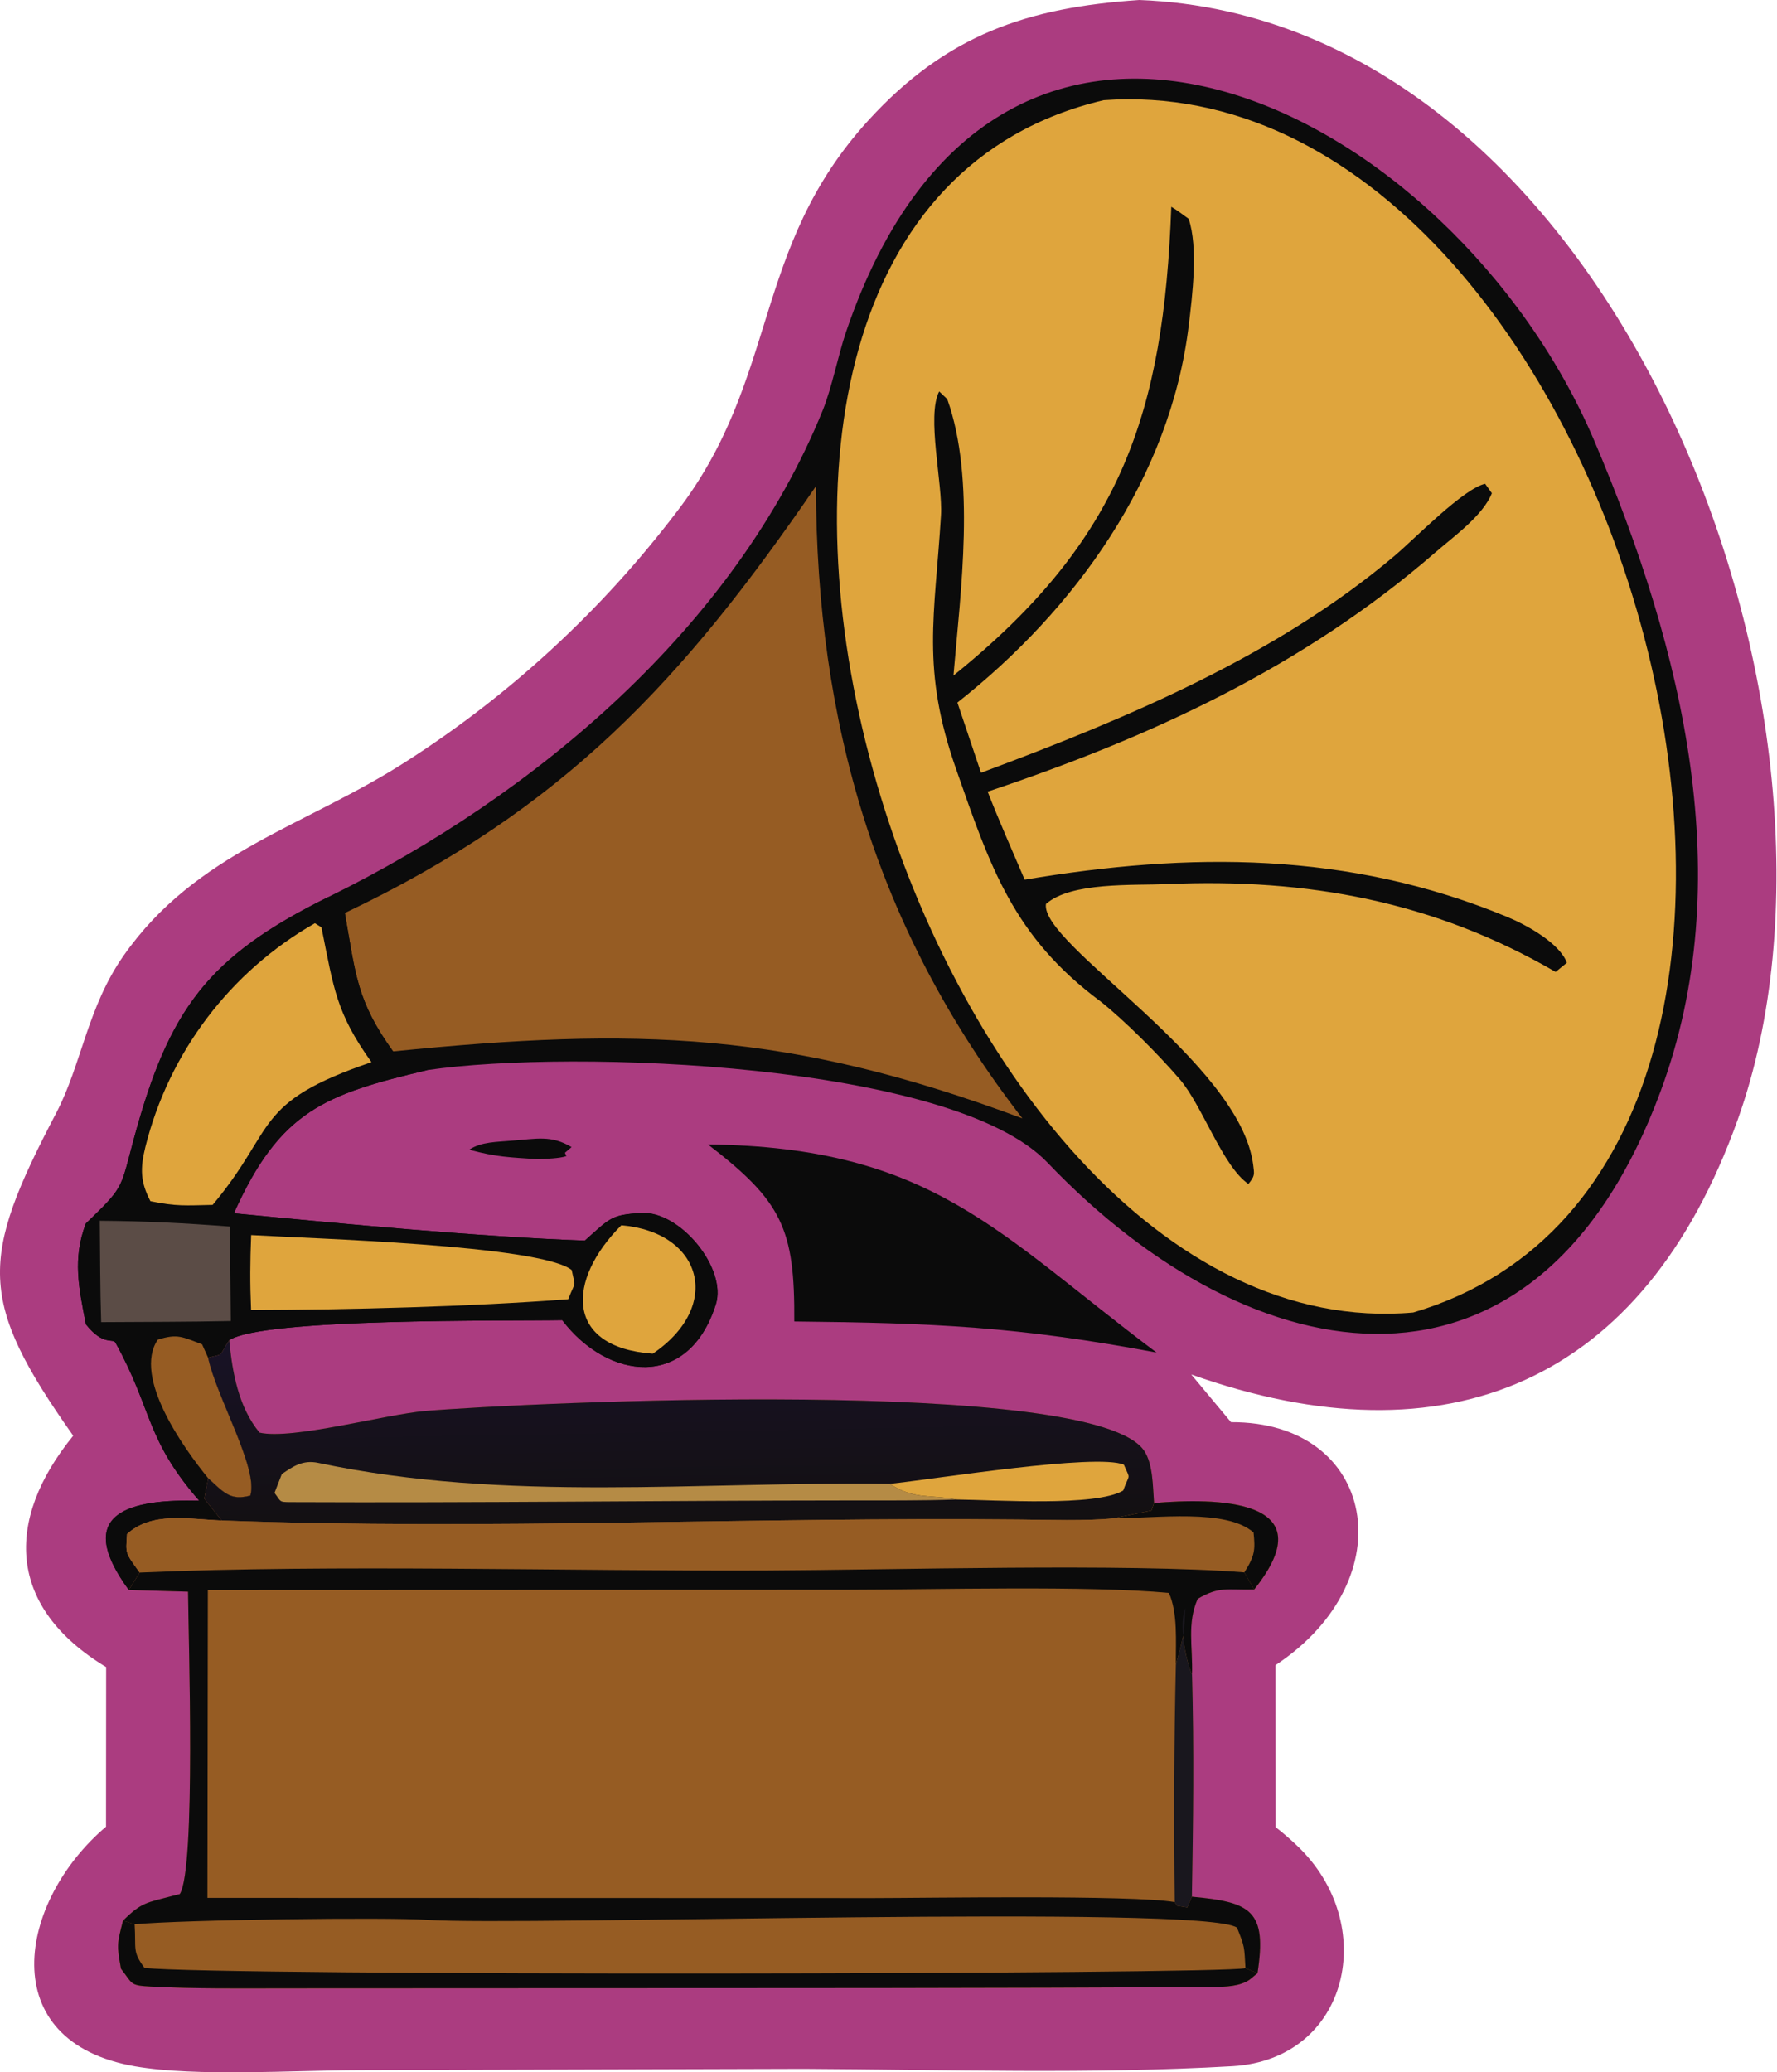 <svg width="343" height="400" viewBox="0 0 343 400" fill="none" xmlns="http://www.w3.org/2000/svg">
<path d="M219.919 0C312.376 3.577 362.899 139.209 335.428 216.095C317.222 267.046 279.232 282.799 229.94 265.303L237.612 274.509C265.598 274.383 271.354 304.766 246.207 321.402L246.226 352.679C247.644 353.779 249.006 354.96 250.306 356.198C266.333 371.298 260.519 397.496 237.885 398.814C210.758 400.385 182.44 399.468 155.149 399.33L69.179 399.571C56.631 399.617 37.931 400.878 26.111 398.849C-1.378 394.113 3.47 366.998 20.463 352.587L20.485 321.78C1.448 310.28 0.798 293.53 14.131 277.123C-4.327 250.983 -3.941 243.038 10.859 214.81C15.735 205.501 16.844 194.483 23.847 184.474C37.877 164.41 59.059 159.48 78.564 146.88C98.568 134.039 116.169 117.781 130.569 98.864C150.507 73.044 144.983 47.959 167.682 23.16C182.734 6.718 198.268 1.445 219.919 0Z" fill="#AB3C80"/>
<path d="M63.382 173.134C103.157 153.609 141.825 121.07 158.805 79.2C160.572 74.843 161.781 68.549 163.287 64.123C193.005 -23.516 280.416 21.014 307.684 84.967C325.102 125.829 335.533 170.027 320.555 210.579C296.647 275.311 242.117 266.23 202.177 224.394C183.809 205.156 110.547 202.439 82.519 206.543C62.658 211.255 54.043 214.374 45.15 234.185C65.584 236.169 92.547 238.737 112.885 239.459C117.771 235.126 117.897 234.472 123.746 234.128C131.316 233.681 140.359 244.859 138.169 251.773C132.877 268.466 117.243 266.311 108.52 254.811C97.803 255.018 50.959 254.364 44.252 258.675C42.012 262.08 43.482 261.209 40.172 262.069C41.738 269.567 49.93 283.474 48.32 288.679C44.414 289.699 43.254 288.106 40.193 285.343L39.422 289.264C40.545 290.674 41.652 292.096 42.811 293.483C35.99 293.196 29.34 291.775 24.53 296.086C24.25 300.007 24.143 299.594 26.959 303.538L24.864 306.897C13.768 291.74 25.497 289.344 38.456 289.665C28.053 277.776 29.47 272.135 22.29 259.168C21.775 258.239 19.951 259.867 16.583 255.625C15.219 248.608 13.968 242.979 16.568 236.157L17.86 234.908C23.898 229.049 23.361 229.003 25.765 220.072C32.561 194.826 40.085 184.633 63.382 173.134Z" fill="#0B0B0B"/>
<path d="M66.562 176.229C108.873 156.085 131.726 131.412 157.49 93.853C157.603 139.403 169.055 179.371 197.35 215.876C152.354 199.068 122.982 198.208 75.874 202.943C68.837 193.14 68.678 188.176 66.562 176.229Z" fill="#965C23"/>
<path d="M38.456 289.665C28.053 277.776 29.47 272.135 22.29 259.168C21.775 258.239 19.951 259.867 16.583 255.625C15.219 248.609 13.968 242.979 16.568 236.158L17.86 234.908C23.898 229.049 23.361 229.003 25.765 220.072C32.561 194.826 40.085 184.633 63.382 173.134L66.562 176.229C68.677 188.176 68.836 193.14 75.873 202.943C78.807 204.09 80.161 204.388 82.519 206.543C62.658 211.255 54.043 214.374 45.15 234.186C65.584 236.169 92.547 238.737 112.885 239.459C117.771 235.126 117.897 234.472 123.746 234.128C131.316 233.681 140.359 244.86 138.169 251.773C132.877 268.466 117.243 266.311 108.52 254.811C97.803 255.018 50.959 254.364 44.252 258.675C42.012 262.08 43.482 261.209 40.172 262.069C41.738 269.567 49.93 283.474 48.32 288.679C44.414 289.7 43.254 288.106 40.193 285.343L39.422 289.264C40.545 290.674 41.652 292.096 42.811 293.483C35.99 293.196 29.34 291.775 24.53 296.086C24.25 300.007 24.143 299.594 26.959 303.538L24.864 306.897C13.768 291.74 25.497 289.344 38.456 289.665Z" fill="#0B0B0B"/>
<path d="M40.191 285.343C35.439 279.496 25.604 265.806 30.451 258.583C34.321 257.368 35.194 258.067 39.005 259.478L40.17 262.069C41.736 269.567 49.929 283.474 48.318 288.679C44.412 289.7 43.252 288.106 40.191 285.343Z" fill="#965C23"/>
<path d="M60.78 178.201C61.202 178.465 61.625 178.729 62.047 178.992C64.445 190.847 64.854 195.433 71.698 205.018C48.618 212.883 53.55 217.653 41.044 232.569C35.801 232.683 34.082 232.878 29.04 231.858C27.102 228.143 27.028 225.609 28.059 221.402C32.614 203.138 44.436 187.534 60.78 178.201Z" fill="#DFA53D"/>
<path d="M48.478 238.394C59.712 239.059 104.14 240.297 110.347 245.135C111.103 248.792 111.162 246.958 109.685 250.776C90.859 252.221 67.143 252.817 48.463 252.863C48.233 247.485 48.273 243.702 48.478 238.394Z" fill="#DFA53D"/>
<path d="M19.26 235.63C28.165 235.699 35.487 236.066 44.371 236.753L44.55 254.983C36.272 255.166 27.826 255.143 19.53 255.201C19.314 248.769 19.332 242.085 19.26 235.63Z" fill="#5B4C46"/>
<path d="M119.933 236.502C135.522 237.82 139.613 252.049 125.998 261.29C108.956 260.074 109.36 247.073 119.933 236.502Z" fill="#DFA53D"/>
<path d="M213.041 19.341C313.381 12.199 370.873 224.326 272.777 253.344C176.246 261.794 111.054 43.303 213.041 19.341Z" fill="#DFA53D"/>
<path d="M226.085 39.921C227.121 40.494 228.437 41.526 229.436 42.237C231.295 47.729 230.168 56.958 229.45 62.851C225.867 92.236 207.596 117.631 184.799 135.609L189.356 149.161C217.3 138.75 246.323 126.655 269.258 107.221C273.055 104.011 282.484 94.288 286.665 93.383L287.971 95.206C286.209 99.551 280.625 103.529 277.045 106.636C251.577 128.718 222.228 142.236 190.64 152.806C192.855 158.482 195.382 164.18 197.786 169.798C229.545 164.467 260.244 164.283 290.852 176.952C294.659 178.523 301.012 182.02 302.446 185.826L300.27 187.603C276.829 173.983 252.334 169.465 225.299 170.646C218.698 170.933 206.739 170.211 201.894 174.487C200.717 182.249 239.322 204.893 241.888 224.807C242.138 226.745 242.227 226.974 240.969 228.534C235.984 225.117 232.105 213.434 227.73 208.332C223.663 203.585 217.088 196.993 212.452 193.313C195.535 180.781 191.109 167.207 184.54 148.427C177.769 129.074 180.431 119.042 181.632 99.471C182.002 93.475 178.803 80.278 181.284 75.555L182.844 77.045C188.356 92.534 185.425 114.02 184.039 130.392C216.479 104.263 224.624 79.728 226.085 39.921Z" fill="#0B0B0B"/>
<path d="M40.172 262.069C43.482 261.21 42.012 262.081 44.253 258.676C44.827 264.867 46.033 271.62 50.102 276.527C56.36 277.972 74.411 272.996 82.024 272.354C101.782 270.68 211.169 265.589 220.849 280.035C222.593 282.638 222.512 287.017 222.761 290.113C234.184 289.15 256.329 288.978 242.082 306.806C236.772 306.932 235.408 306.141 231.181 308.606C229.087 313.353 230.259 317.87 230.088 323.19C230.488 337.762 230.31 351.52 230.062 366.104C241.436 367.147 244.61 368.729 242.728 380.859C242.237 381.261 241.746 381.674 241.256 382.075C239.374 383.439 236.372 383.508 234.215 383.519C191.715 383.783 149.21 383.737 106.707 383.76L55.386 383.783C46.849 383.783 37.681 383.909 29.148 383.451C24.962 383.221 25.669 382.969 23.355 380.011C22.524 375.448 22.576 375.287 23.746 370.724C27.317 367.182 28.315 367.262 33.228 365.966L34.71 365.588C37.828 360.681 36.366 316.208 36.299 307.231L24.864 306.898L26.96 303.539C24.143 299.595 24.251 300.008 24.53 296.086C29.341 291.776 35.99 293.197 42.812 293.484C41.653 292.097 40.545 290.675 39.423 289.265L40.193 285.344C43.254 288.107 44.414 289.7 48.32 288.68C49.931 283.475 41.738 269.568 40.172 262.069Z" fill="#965C23"/>
<path d="M40.172 262.069C43.481 261.21 42.012 262.081 44.252 258.676C44.826 264.867 46.032 271.62 50.101 276.527C56.359 277.972 74.41 272.996 82.023 272.354C101.781 270.68 211.168 265.589 220.848 280.035C222.592 282.638 222.511 287.017 222.761 290.113L222.265 291.569L214.944 293.06C209.914 293.61 201.96 293.346 196.737 293.3C145.751 292.773 93.731 295.387 42.811 293.484C41.652 292.097 40.544 290.675 39.422 289.265L40.192 285.344C43.253 288.107 44.413 289.7 48.319 288.68C49.93 283.475 41.738 269.568 40.172 262.069Z" fill="url(#paint0_linear_222_325)"/>
<path d="M184.64 289.438C177.76 289.678 170.685 289.61 163.772 289.621C127.883 289.644 91.945 290.103 56.076 289.942C53.788 289.931 54.31 289.885 52.984 288.165L54.398 284.53C56.638 282.983 58.516 281.744 61.459 282.375C97.811 290.057 134.787 285.918 171.745 286.411C176.49 289.506 179.355 288.406 184.64 289.438Z" fill="#B58B45"/>
<path d="M171.744 286.411C180.456 285.505 211.61 280.472 216.934 282.719C218.218 285.791 218.09 284.186 216.799 287.706C211.551 290.848 192.109 289.518 184.639 289.437C179.354 288.406 176.489 289.506 171.744 286.411Z" fill="#DFA53D"/>
<path d="M23.746 370.724L25.984 371.423C35.43 370.54 74.713 370.036 82.487 370.575C100.281 371.813 232.543 367.514 238.769 372.088C240.295 375.826 240.165 375.791 240.404 379.896L242.728 380.859C242.237 381.26 241.746 381.673 241.256 382.074C239.374 383.439 236.372 383.507 234.215 383.519C191.715 383.783 149.21 383.737 106.707 383.76L55.386 383.783C46.849 383.783 37.681 383.909 29.148 383.45C24.962 383.221 25.669 382.969 23.355 380.011C22.524 375.447 22.576 375.287 23.746 370.724Z" fill="#965C23"/>
<path d="M23.746 370.724L25.984 371.423C26.296 376.296 25.495 376.605 27.893 379.85C42.425 381.432 235.652 381.122 240.404 379.896L242.728 380.859C242.237 381.26 241.746 381.673 241.256 382.074C239.374 383.438 236.372 383.507 234.215 383.519C191.715 383.782 149.21 383.737 106.707 383.759L55.386 383.782C46.849 383.782 37.681 383.908 29.148 383.45C24.962 383.221 25.669 382.968 23.355 380.01C22.524 375.447 22.576 375.287 23.746 370.724Z" fill="#0B0B0B"/>
<path d="M222.76 290.113C234.183 289.15 256.328 288.978 242.081 306.806L240.188 303.504C217.702 301.716 171.946 303.034 147.999 303.138C109.962 303.31 64.398 301.899 26.959 303.539C24.142 299.595 24.25 300.008 24.529 296.087C29.34 291.776 35.989 293.197 42.81 293.484C93.731 295.387 145.751 292.773 196.736 293.3C201.96 293.346 209.913 293.61 214.944 293.06L222.265 291.569L222.76 290.113Z" fill="#965C23"/>
<path d="M222.76 290.113C234.183 289.15 256.327 288.978 242.081 306.806L240.188 303.504C242.247 300.26 242.301 299.09 241.961 295.788C236.58 291.145 223.32 293.083 214.943 293.06L222.264 291.569L222.76 290.113Z" fill="#0B0B0B"/>
<path d="M26.959 303.538C64.399 301.899 109.962 303.309 148 303.137C171.947 303.034 217.703 301.715 240.189 303.504L242.082 306.806C236.772 306.932 235.407 306.141 231.181 308.606C229.087 313.352 230.259 317.87 230.088 323.189C228.785 320.243 227.534 313.467 228.768 310.429C228.67 314.843 228.447 315.863 227.278 320.174L226.967 321.298C226.926 316.815 227.37 311.369 225.623 307.471C210.271 306.003 180.128 306.84 163.227 306.852L40.118 306.897L40.039 366.333L168.603 366.367C178.281 366.367 218.584 365.714 226.751 367.147L227.215 367.857L229.171 368.179L230.062 366.103C241.435 367.147 244.61 368.729 242.727 380.859L240.404 379.896C240.165 375.791 240.295 375.826 238.769 372.088C232.543 367.513 100.281 371.813 82.487 370.575C74.713 370.036 35.429 370.54 25.984 371.423L23.746 370.724C27.317 367.181 28.315 367.261 33.228 365.966L34.709 365.587C37.828 360.68 36.366 316.207 36.298 307.23L24.864 306.897L26.959 303.538Z" fill="#0B0B0B"/>
<path d="M226.968 321.298L227.278 320.174C228.448 315.863 228.67 314.843 228.769 310.429C227.534 313.467 228.785 320.243 230.088 323.189C230.488 337.762 230.31 351.52 230.062 366.103L229.171 368.179L227.215 367.857L226.751 367.147C226.542 351.864 226.615 336.581 226.968 321.298Z" fill="#19171E"/>
<path d="M136.641 220.897C179.93 221.413 192.597 238.072 223.24 261.071C196.544 256.061 180.217 255.35 153.315 255.075C153.438 237.144 150.925 231.87 136.641 220.897Z" fill="#0B0B0B"/>
<path d="M98.876 220.165C103.567 219.821 106.378 219.053 110.326 221.415L108.272 223.169L108.275 220.795L109.322 223.157C107.817 223.639 105.528 223.65 103.86 223.753C98.402 223.386 95.922 223.364 90.561 221.919C92.96 220.348 95.909 220.44 98.876 220.165Z" fill="#0B0B0B"/>
<defs>
<linearGradient id="paint0_linear_222_325" x1="131.135" y1="293.438" x2="130.506" y2="259.306" gradientUnits="userSpaceOnUse">
<stop stop-color="#131012"/>
<stop offset="1" stop-color="#181225"/>
</linearGradient>
</defs>
</svg>
